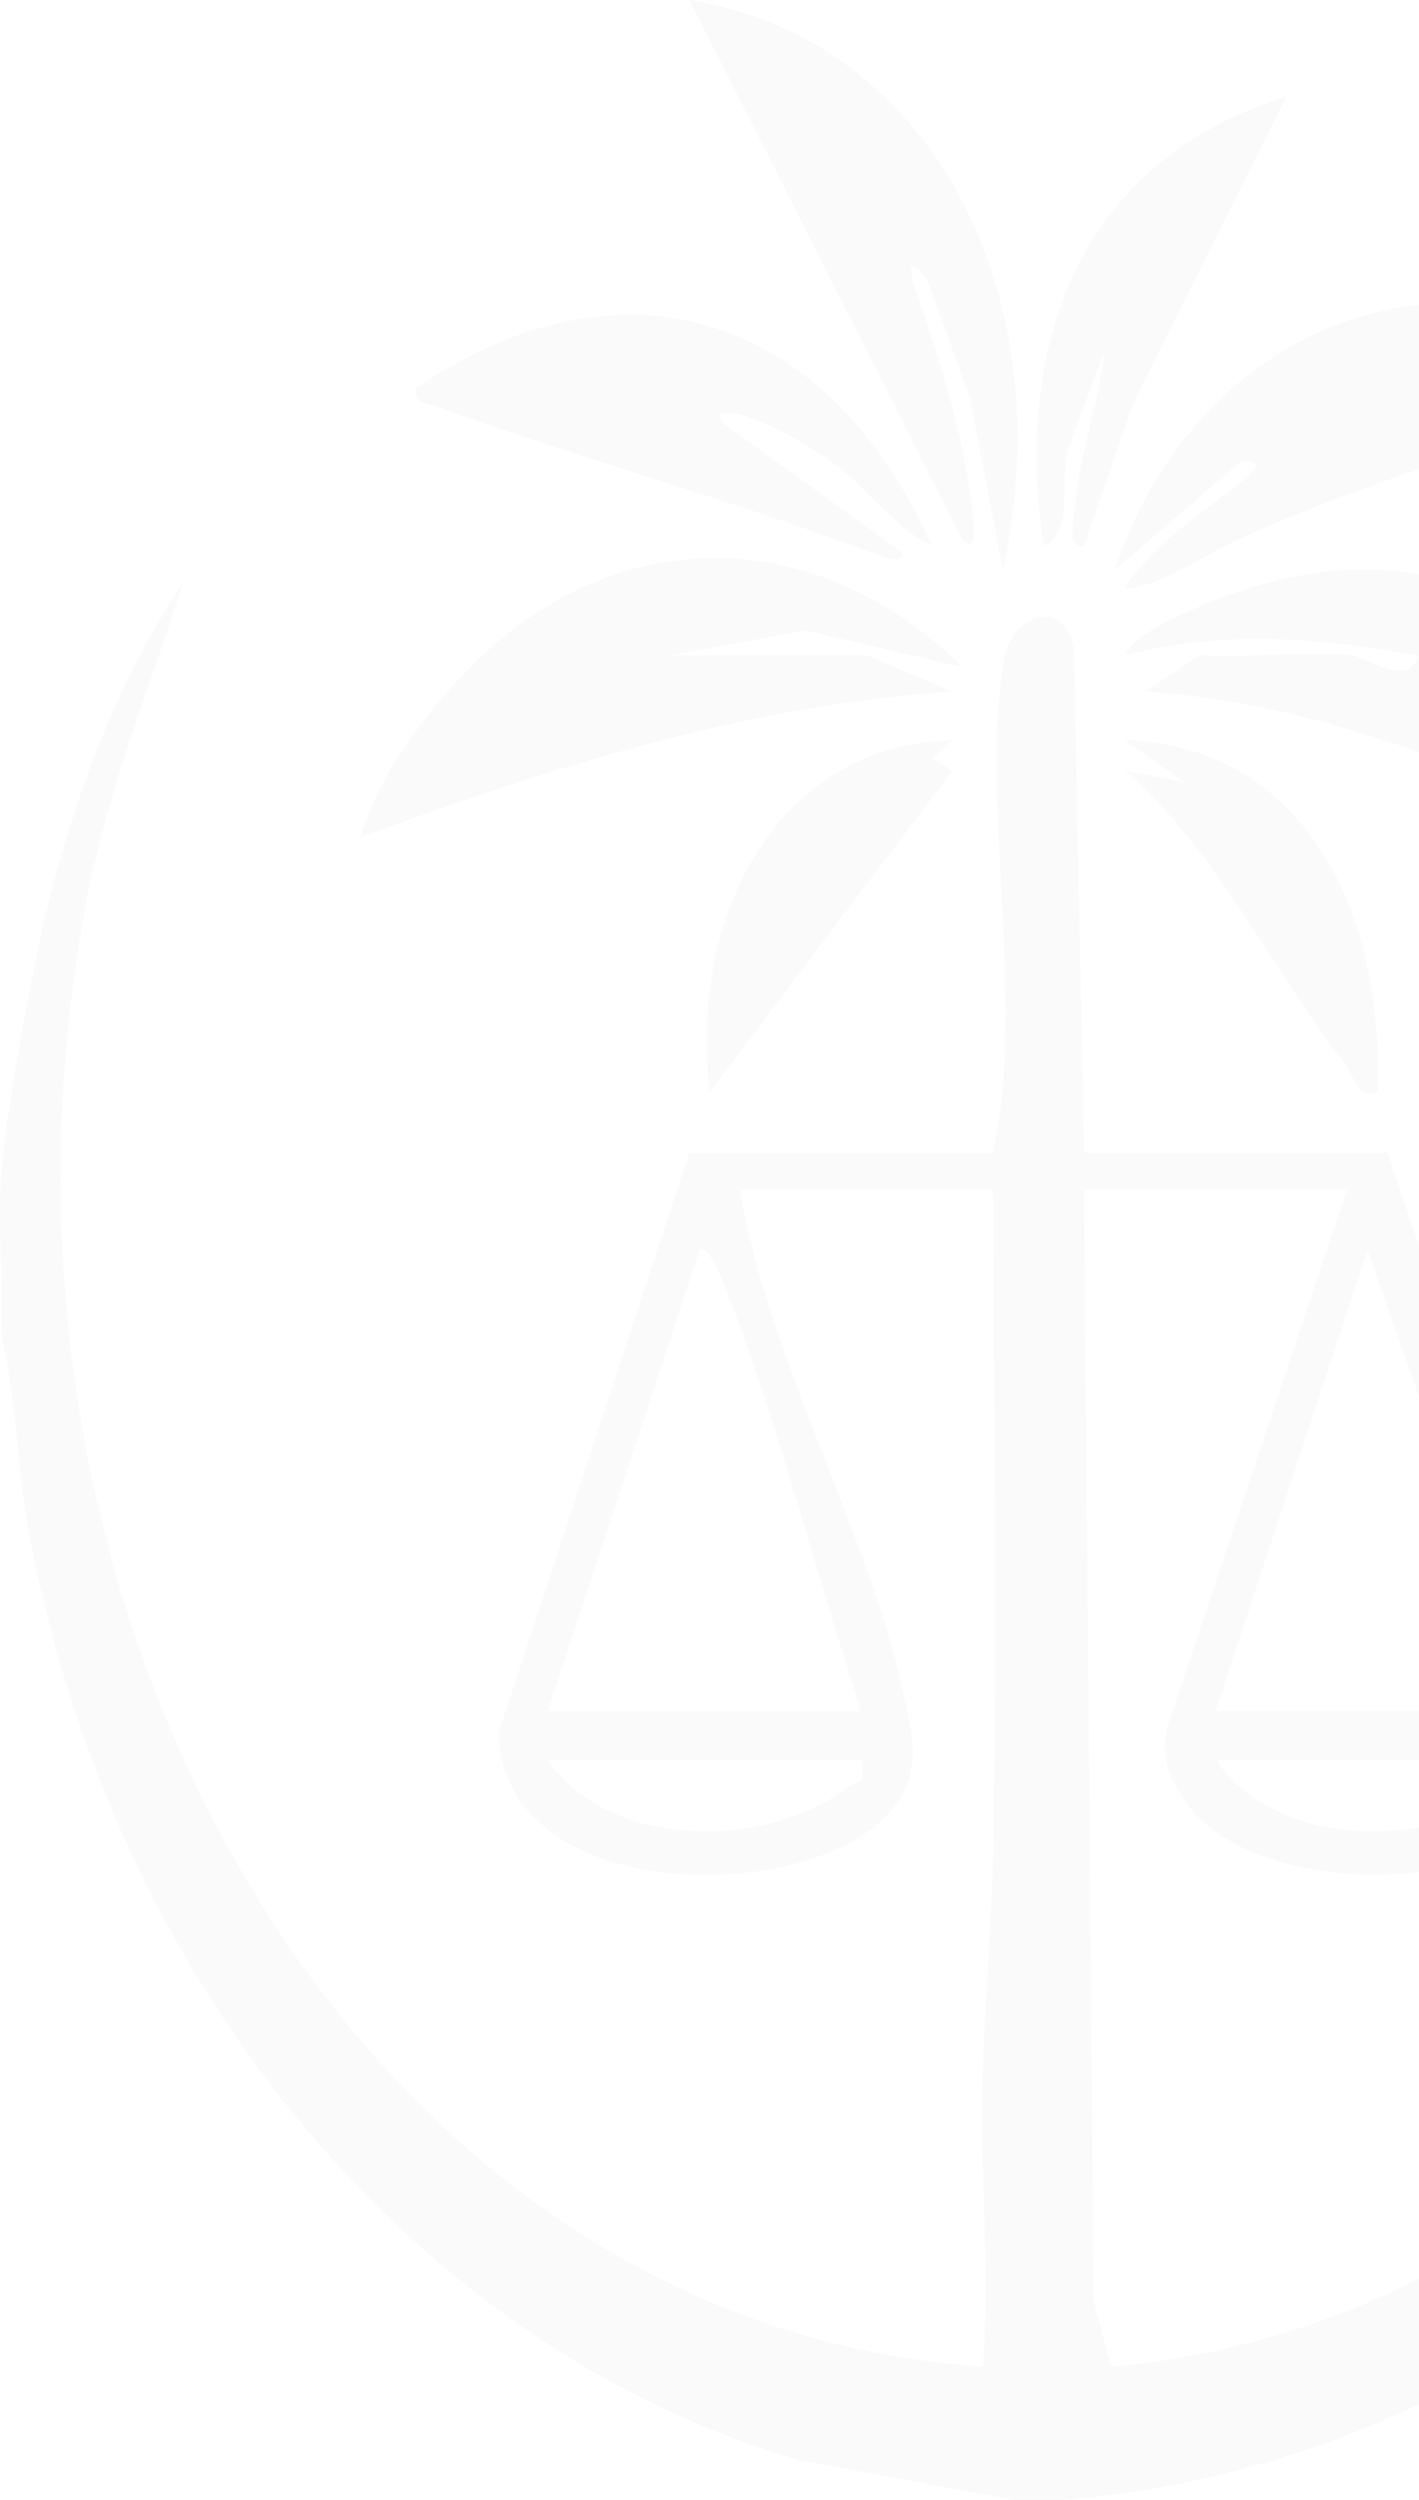 <svg width="720" height="1268" viewBox="0 0 720 1268" fill="none" xmlns="http://www.w3.org/2000/svg">
<path d="M0.579 597.035C2.376 570.505 9.411 532.832 14.341 505.809C28.001 431.387 52.804 354.75 92.961 295.409C75.553 350.133 53.78 402.579 43.201 460.38C-23.557 824.671 185.703 1180.16 498.745 1200.35C502.134 1153.75 497.769 1107.89 498.488 1061.54C499.156 1020.3 503.469 973.514 504.034 932.764C505.626 822.886 504.445 712.7 503.829 603.191H375.449C389.314 689.308 442.258 779.673 459.204 862.836C461.823 875.824 465.212 886.597 461.771 900.385C445.082 967.605 254.669 975.115 253.025 878.779L349.773 584.724H503.829C520.57 509.687 497.769 407.319 509.118 335.605C513.021 310.798 540.854 302.919 544.91 329.265L550.046 584.724H704.102L800.644 872.562C813.636 962.927 647.306 971.421 603.965 917.129C592.411 902.663 587.43 888.874 594.568 869.115L683.561 603.191H550.046L554.924 1166.68L563.705 1200.53C883.577 1172.1 1090.73 797.956 1005.59 429.479C994.703 382.45 975.343 340.468 960.862 295.409C1056.89 437.481 1073.73 646.465 1031.27 819.993C966.203 1086.04 763.978 1249.53 539.724 1268H514.048L405.182 1247.69C212.56 1191.3 56.912 1008.36 14.239 774.564C8.333 742.247 8.436 708.514 0.579 677.059C1.863 650.836 -1.218 623.074 0.579 597.035ZM437.071 867.884C414.014 798.571 394.141 719.348 367.746 652.436C365.949 647.819 358.862 630.337 354.959 634.031L277.88 867.945H437.071V867.884ZM775.995 867.884L693.883 633.969L616.803 867.884H775.995ZM437.071 892.506H277.88C309.872 939.72 391.008 937.442 430.447 906.295C435.377 902.417 439.639 907.095 437.071 892.506ZM775.995 892.506H616.803C648.796 939.72 729.932 937.442 769.37 906.295C774.3 902.417 778.562 907.095 775.995 892.506Z" fill="black" fill-opacity="0.02"/>
<path d="M686.129 332.343C691.212 332.712 715.451 349.887 719.507 332.343C668.361 323.356 621.682 319.601 570.638 332.22C576.184 321.94 595.544 313.384 605.198 309.136C694.14 269.74 773.889 286.36 837.463 372.478C849.428 388.667 872.177 422.092 870.945 443.144C777.638 403.379 680.583 356.904 580.857 350.748L609.049 332.343C634.623 333.574 660.555 330.619 686.077 332.343H686.129Z" fill="black" fill-opacity="0.02"/>
<path d="M439.639 332.343L483.288 350.749C380.738 357.458 280.55 388.606 182.93 424.739C191.66 391.991 222.163 353.519 244.655 332.528C318.397 263.523 417.249 267.894 488.475 338.499L409.033 319.786L339.554 332.405H439.69L439.639 332.343Z" fill="black" fill-opacity="0.02"/>
<path d="M853.022 203.013C777.792 217.971 702.407 240.808 630.925 272.325C611.257 281.005 588.251 298.302 570.586 298.487C586.403 274.48 608.33 261.676 628.819 245.179C634.109 240.932 644.841 232.806 629.744 233.914L565.502 289.192C611.565 152.721 757.508 111.171 853.022 202.951V203.013Z" fill="black" fill-opacity="0.02"/>
<path d="M508.913 289.192L492.121 201.72L470.399 141.58C460.128 128.53 461.361 137.579 464.955 148.105C476.92 182.946 488.218 218.648 492.994 256.075C493.558 260.322 497.153 282.913 488.423 273.864L349.773 0C470.45 19.267 539.827 146.75 508.913 289.192Z" fill="black" fill-opacity="0.02"/>
<path d="M473.018 276.881C452.682 267.278 440.101 246.533 419.971 232.806C406.774 223.819 391.522 215.201 376.835 210.585C372.778 209.292 359.581 206.522 367.797 215.386L457.561 280.082C458.382 284.698 452.58 284.021 449.961 283.036C371.7 253.366 297.034 233.668 221.341 206.091C216.463 204.306 209.633 205.044 211.122 196.981C310.797 128.591 417.455 153.768 472.966 276.881H473.018Z" fill="black" fill-opacity="0.02"/>
<path d="M549.994 276.881C540.905 278.358 544.962 262.969 545.527 256.136C547.838 229.605 557.851 204.86 560.265 178.452L542.086 227.328C537.105 244.133 545.527 269.986 529.556 276.881C512.456 160.785 558.262 77.992 652.698 49.122L574.849 205.044L549.994 276.819V276.881Z" fill="black" fill-opacity="0.02"/>
<path d="M483.288 375.494L472.966 384.666L483.288 390.821L360.094 553.946C348.951 456.81 400.508 376.848 483.288 375.494Z" fill="black" fill-opacity="0.02"/>
<path d="M698.967 553.884C687.823 556.962 687.566 546.436 682.483 539.849C645.715 492.205 615.982 429.417 570.638 390.76L601.398 396.977L570.638 375.494C656.293 377.587 702.715 455.086 698.967 553.884Z" fill="black" fill-opacity="0.02"/>
</svg>
